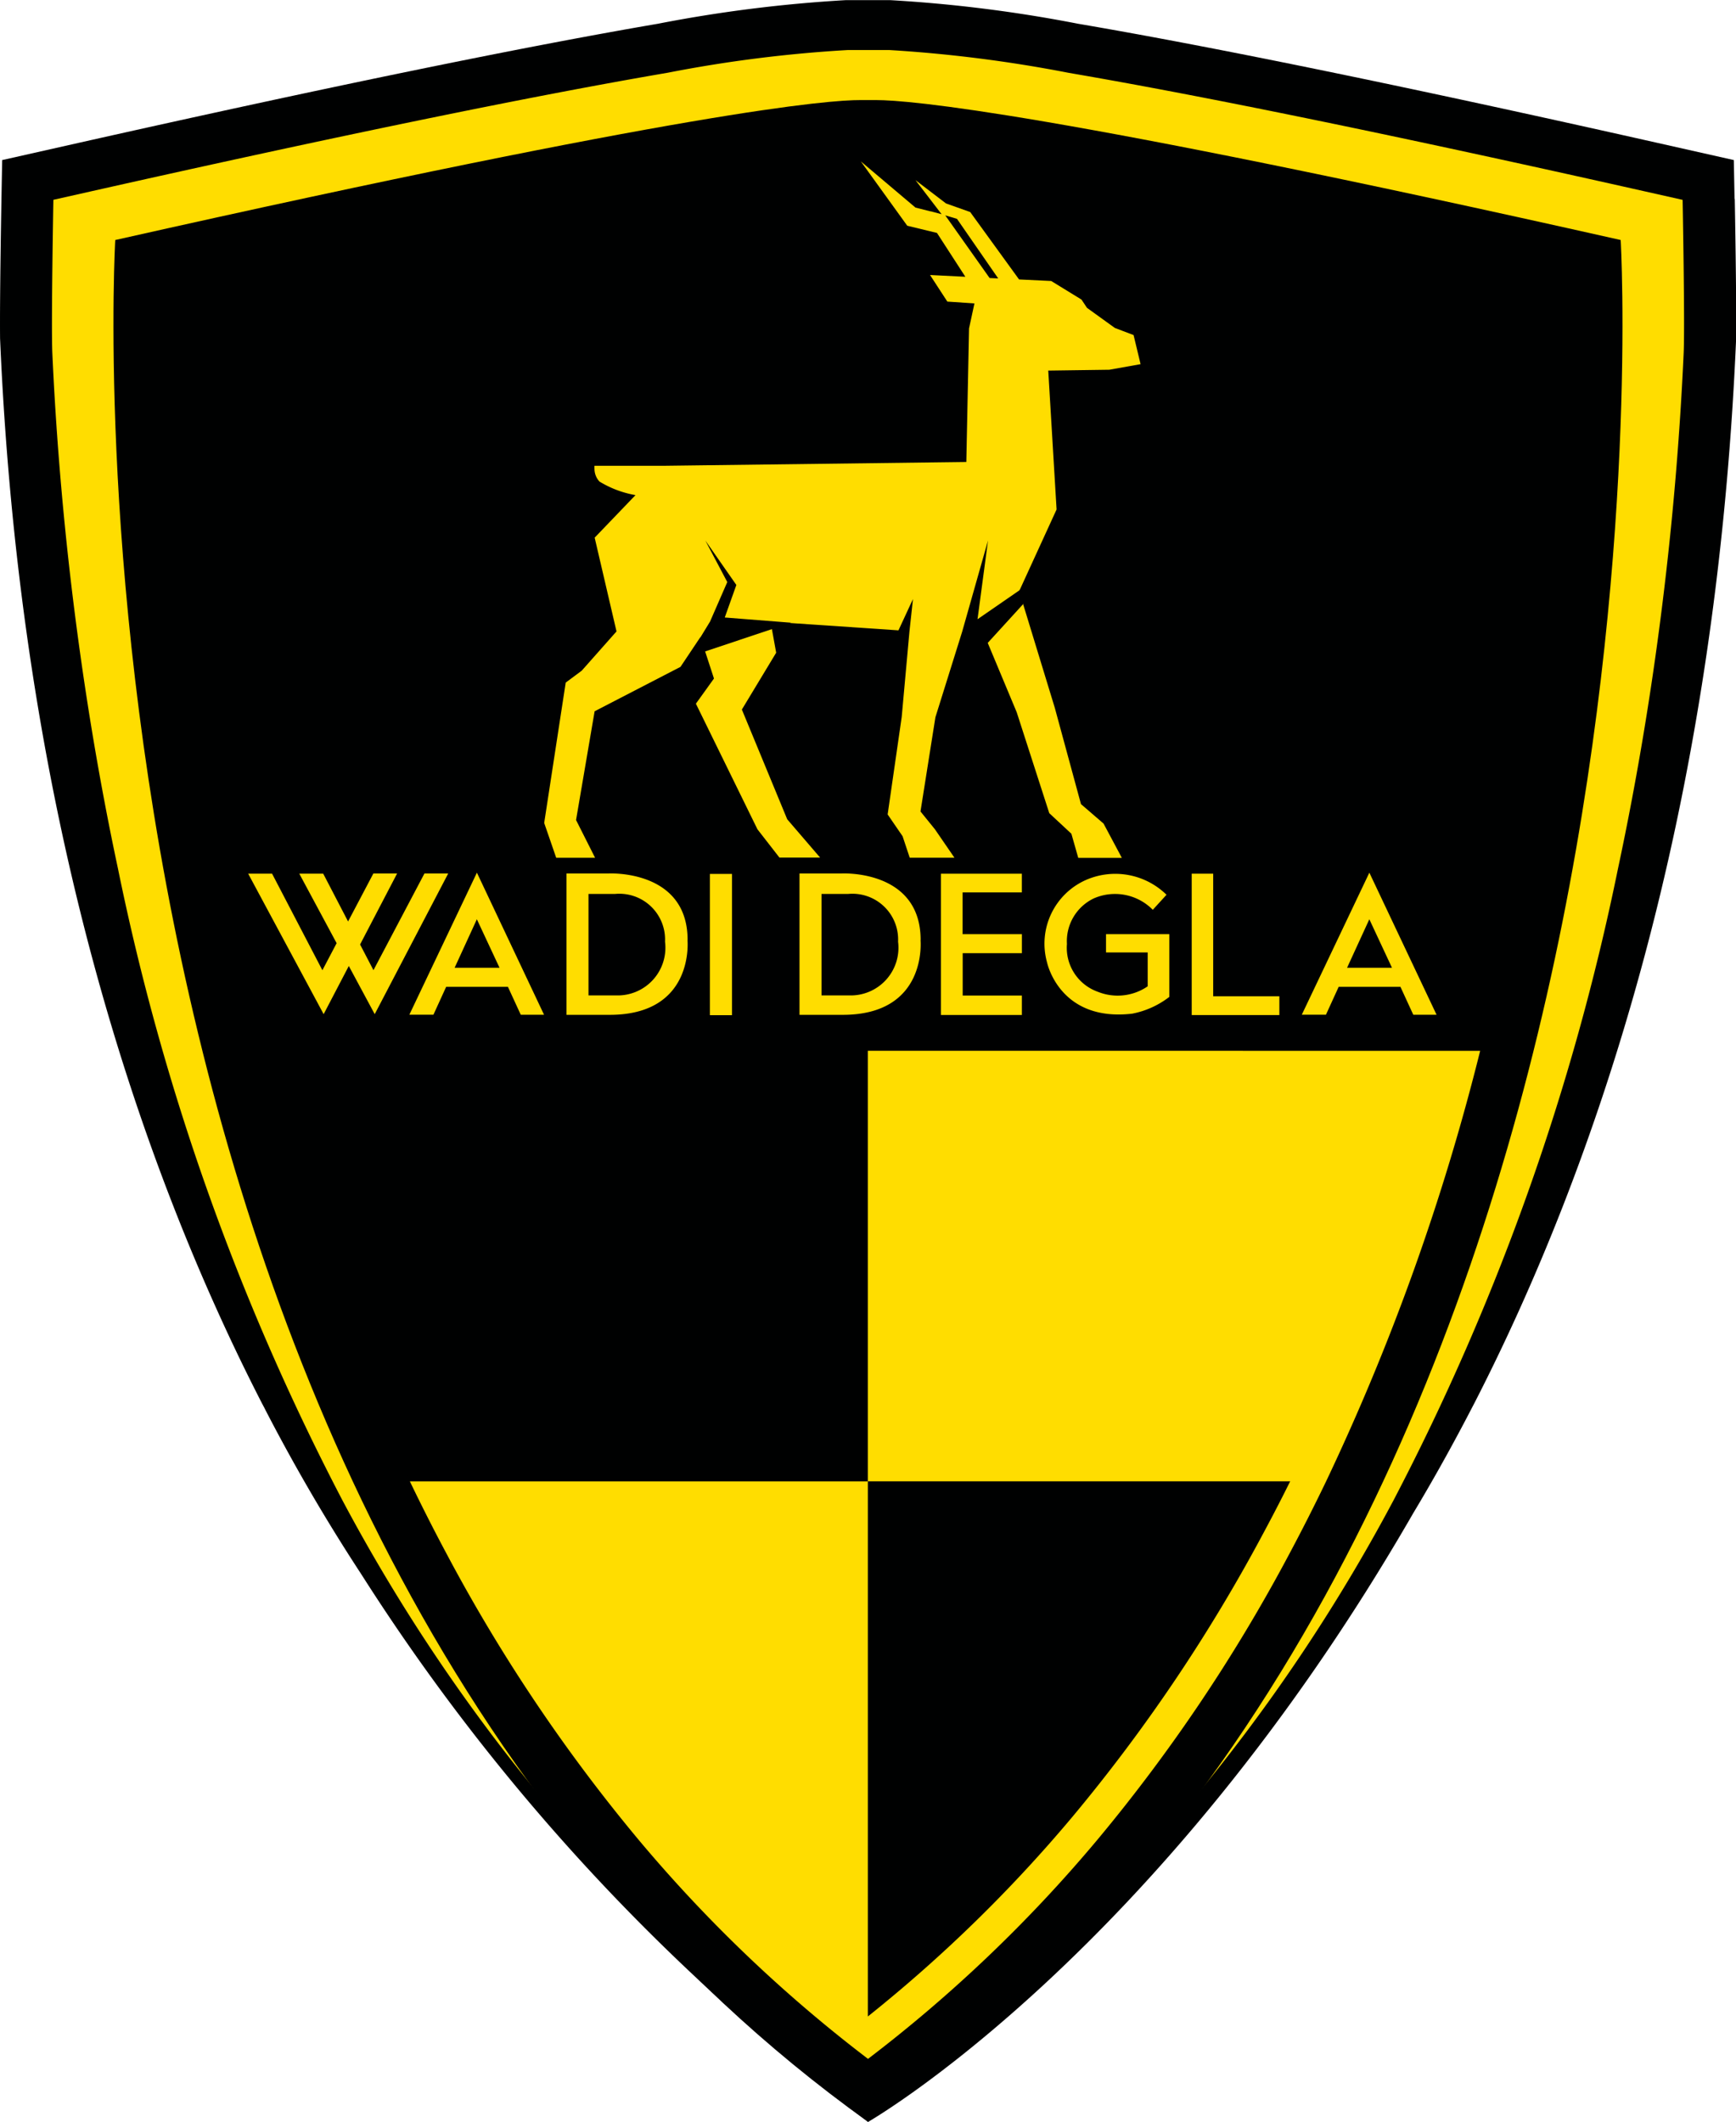 <svg xmlns="http://www.w3.org/2000/svg" width="75.904" height="92.778" viewBox="0 0 75.904 92.778">
  <g id="Group_32" data-name="Group 32" transform="translate(-405.529 -623.413)">
    <path id="Path_112" data-name="Path 112" d="M481.37,632.112l-.032-1.7-3.378-.76c-10.772-2.423-19.282-4.174-25.291-5.2a61.161,61.161,0,0,0-8.218-1.033c-.07,0-.155,0-.286,0h-1.372c-.129,0-.215,0-.284,0a61.162,61.162,0,0,0-8.217,1.033c-6.009,1.029-14.519,2.78-25.291,5.2l-3.377.76-.032,1.7c-.008.489-.077,4.256-.06,6.1.9,20.99,6.181,36.305,11.461,46.582l0,0c.049.091.1.183.143.274a80.726,80.726,0,0,0,4.17,7.148,91.114,91.114,0,0,0,22.18,23.978v0s12.691-7.268,23.833-26.614c.826-1.376,1.67-2.879,2.517-4.511.047-.091.095-.183.143-.274l0,0c5.279-10.276,10.563-25.591,11.46-46.582.017-1.846-.051-5.613-.06-6.1" transform="translate(0 0)" fill="#000101"/>
    <path id="Path_113" data-name="Path 113" d="M478.743,631.81l-1.656-.372c-10.733-2.414-19.2-4.156-25.171-5.179a59.97,59.97,0,0,0-7.855-1h-1.82a58.464,58.464,0,0,0-7.87.992c-5.971,1.022-14.453,2.766-25.208,5.185l-1.655.372s-.1,5.466-.046,6.693c.151,3.354.43,6.766.829,10.141.5,4.221,1.185,8.4,2.042,12.415a104.975,104.975,0,0,0,9.822,27.632,77.283,77.283,0,0,0,8.86,13.185,66.6,66.6,0,0,0,12.221,11.356l1.355.968.535.383.533-.383,1.355-.968a66.605,66.605,0,0,0,12.222-11.356,77.267,77.267,0,0,0,8.859-13.185,104.884,104.884,0,0,0,9.822-27.632c.858-4.016,1.546-8.194,2.044-12.415.4-3.375.677-6.788.829-10.141.056-1.227-.046-6.693-.046-6.693" transform="translate(0.355 0.342)" fill="#fd0"/>
    <path id="Path_114" data-name="Path 114" d="M475.616,633.224c-24.865-5.592-31.1-6.117-32.551-6.119-.07,0-.57,0-.685,0-1.39-.006-7.519.482-32.588,6.119,0,0-3.294,56.37,32.912,82.282,36.206-25.912,32.911-82.282,32.911-82.282" transform="translate(0.776 0.684)" fill="#000101"/>
    <path id="Path_115" data-name="Path 115" d="M441.724,662.171H414.965A100.3,100.3,0,0,0,421.7,681h20.023Z" transform="translate(1.75 7.187)" fill="#000101"/>
    <path id="Path_116" data-name="Path 116" d="M440.67,662.171V681H420.647q.788,1.639,1.631,3.214a72.914,72.914,0,0,0,8.356,12.441,62.327,62.327,0,0,0,10.036,9.589l.007.008a62.39,62.39,0,0,0,10.022-9.572,72.933,72.933,0,0,0,8.348-12.41q.857-1.6,1.66-3.269a100.218,100.218,0,0,0,6.737-18.828Z" transform="translate(2.803 7.187)" fill="#fd0"/>
    <path id="Path_117" data-name="Path 117" d="M446.5,692.7a72.87,72.87,0,0,0,8.347-12.41q.592-1.1,1.157-2.239H437.538v23.4A62.72,62.72,0,0,0,446.5,692.7" transform="translate(5.936 10.133)" fill="#000101"/>
    <rect id="Rectangle_18" data-name="Rectangle 18" width="0.967" height="6.177" transform="translate(436.568 661.625)" fill="#fd0"/>
    <path id="Path_118" data-name="Path 118" d="M441.185,660.967v-1.852h2.589v-.831h-2.593v-1.826h2.591v-.817h-3.537v6.176h3.538v-.85Z" transform="translate(6.436 5.976)" fill="#fd0"/>
    <path id="Path_119" data-name="Path 119" d="M450.423,661v-5.36h-.939v6.182h3.832V661Z" transform="translate(8.151 5.975)" fill="#fd0"/>
    <path id="Path_120" data-name="Path 120" d="M423.429,655.631H422.39l-2.23,4.229-.585-1.123,1.62-3.106h-1.038l-1.107,2.1-1.087-2.091h-1.046l1.633,3.04-.623,1.183-2.2-4.223h-1.045l3.3,6.144,1.1-2.107,1.133,2.107Z" transform="translate(1.698 5.974)" fill="#fd0"/>
    <path id="Path_121" data-name="Path 121" d="M422.607,659.759l.972-2.12.991,2.12Zm.974-4.157-2.954,6.211h1.053l.557-1.22h2.7l.562,1.222h1.018Z" transform="translate(2.8 5.969)" fill="#fd0"/>
    <path id="Path_122" data-name="Path 122" d="M428.585,660.963h-1.2v-4.436h1.158a2,2,0,0,1,2.188,2.088,2.086,2.086,0,0,1-2.15,2.348m3.137-2.423c0-3.1-3.464-2.908-3.464-2.908h-1.833v6.181h1.892c3.726,0,3.4-3.273,3.4-3.273" transform="translate(3.875 5.974)" fill="#fd0"/>
    <path id="Path_123" data-name="Path 123" d="M437.177,660.963h-1.195v-4.436h1.158a2,2,0,0,1,2.188,2.088,2.086,2.086,0,0,1-2.151,2.348m3.137-2.423c0-3.1-3.464-2.908-3.464-2.908h-1.832v6.181h1.891c3.726,0,3.4-3.273,3.4-3.273" transform="translate(5.468 5.974)" fill="#fd0"/>
    <path id="Path_124" data-name="Path 124" d="M449.385,656.558a3.2,3.2,0,0,0-3.5-.657,3.046,3.046,0,0,0-1.723,3.617s.54,2.609,3.722,2.239a3.836,3.836,0,0,0,1.623-.733v-2.743H446.74v.8h1.822v1.48a2.32,2.32,0,0,1-2.183.238,2.041,2.041,0,0,1-1.348-2.09,2.074,2.074,0,0,1,1.178-1.994,2.317,2.317,0,0,1,2.576.5Z" transform="translate(7.148 5.979)" fill="#fd0"/>
    <path id="Path_125" data-name="Path 125" d="M455.524,659.759l.973-2.12.99,2.12Zm.974-4.157-2.954,6.211H454.6l.557-1.22h2.7l.562,1.222h1.018Z" transform="translate(8.904 5.969)" fill="#fd0"/>
    <path id="Path_126" data-name="Path 126" d="M433.206,650.135l1.5-2.485-.187-1.032-2.927.979.009,0,.385,1.182-.79,1.1,2.678,5.465.01.023.966,1.242h1.778l-1.439-1.675Z" transform="translate(4.76 4.303)" fill="#fd0"/>
    <path id="Path_127" data-name="Path 127" d="M446.037,654.449l-1.145-4.212-1.4-4.583.009.058L441.96,647.4l1.267,3.032,1.424,4.413.967.9.3,1.055h1.906l-.8-1.5Z" transform="translate(6.756 4.124)" fill="#fd0"/>
    <path id="Path_128" data-name="Path 128" d="M443.65,631.879l1.788,2.584.015.021-.377-.018,0,0-1.939-2.74Zm8.027,6.353-.306-1.272-.82-.312-1.217-.878-.241-.362-1.323-.812-1.406-.068-2.137-2.948-1.057-.375-1.336-1.02,1.143,1.49-.49-.13.03.013-.683-.173-2.389-2.02,2.03,2.814,1.3.315,1.241,1.917-1.539-.077,0,.008.751,1.154,1.185.08-.236,1.094-.119,5.839-13.244.167H427.8a1.384,1.384,0,0,0,0,.151.819.819,0,0,0,.217.537,4.5,4.5,0,0,0,1.576.594l-1.785,1.86.955,4.1-1.521,1.717-.7.521-.941,6.137.525,1.522h1.7l-.832-1.65.812-4.755,3.754-1.942.869-1.3,0,.014.424-.695.753-1.727-.959-1.816,1.356,1.943-.507,1.422,2.893.228-.042.013,4.744.321.634-1.368-.154,1.422h0l-.338,3.732-.615,4.264.653.952.313.941h1.955l-.854-1.244-.631-.779.652-4.119,1.168-3.735,1.133-3.995-.459,3.443,1.856-1.281-.034,0,.034-.024,1.6-3.494-.364-6.073,2.67-.037Z" transform="translate(3.722 1.104)" fill="#fd0"/>
  </g>
</svg>
